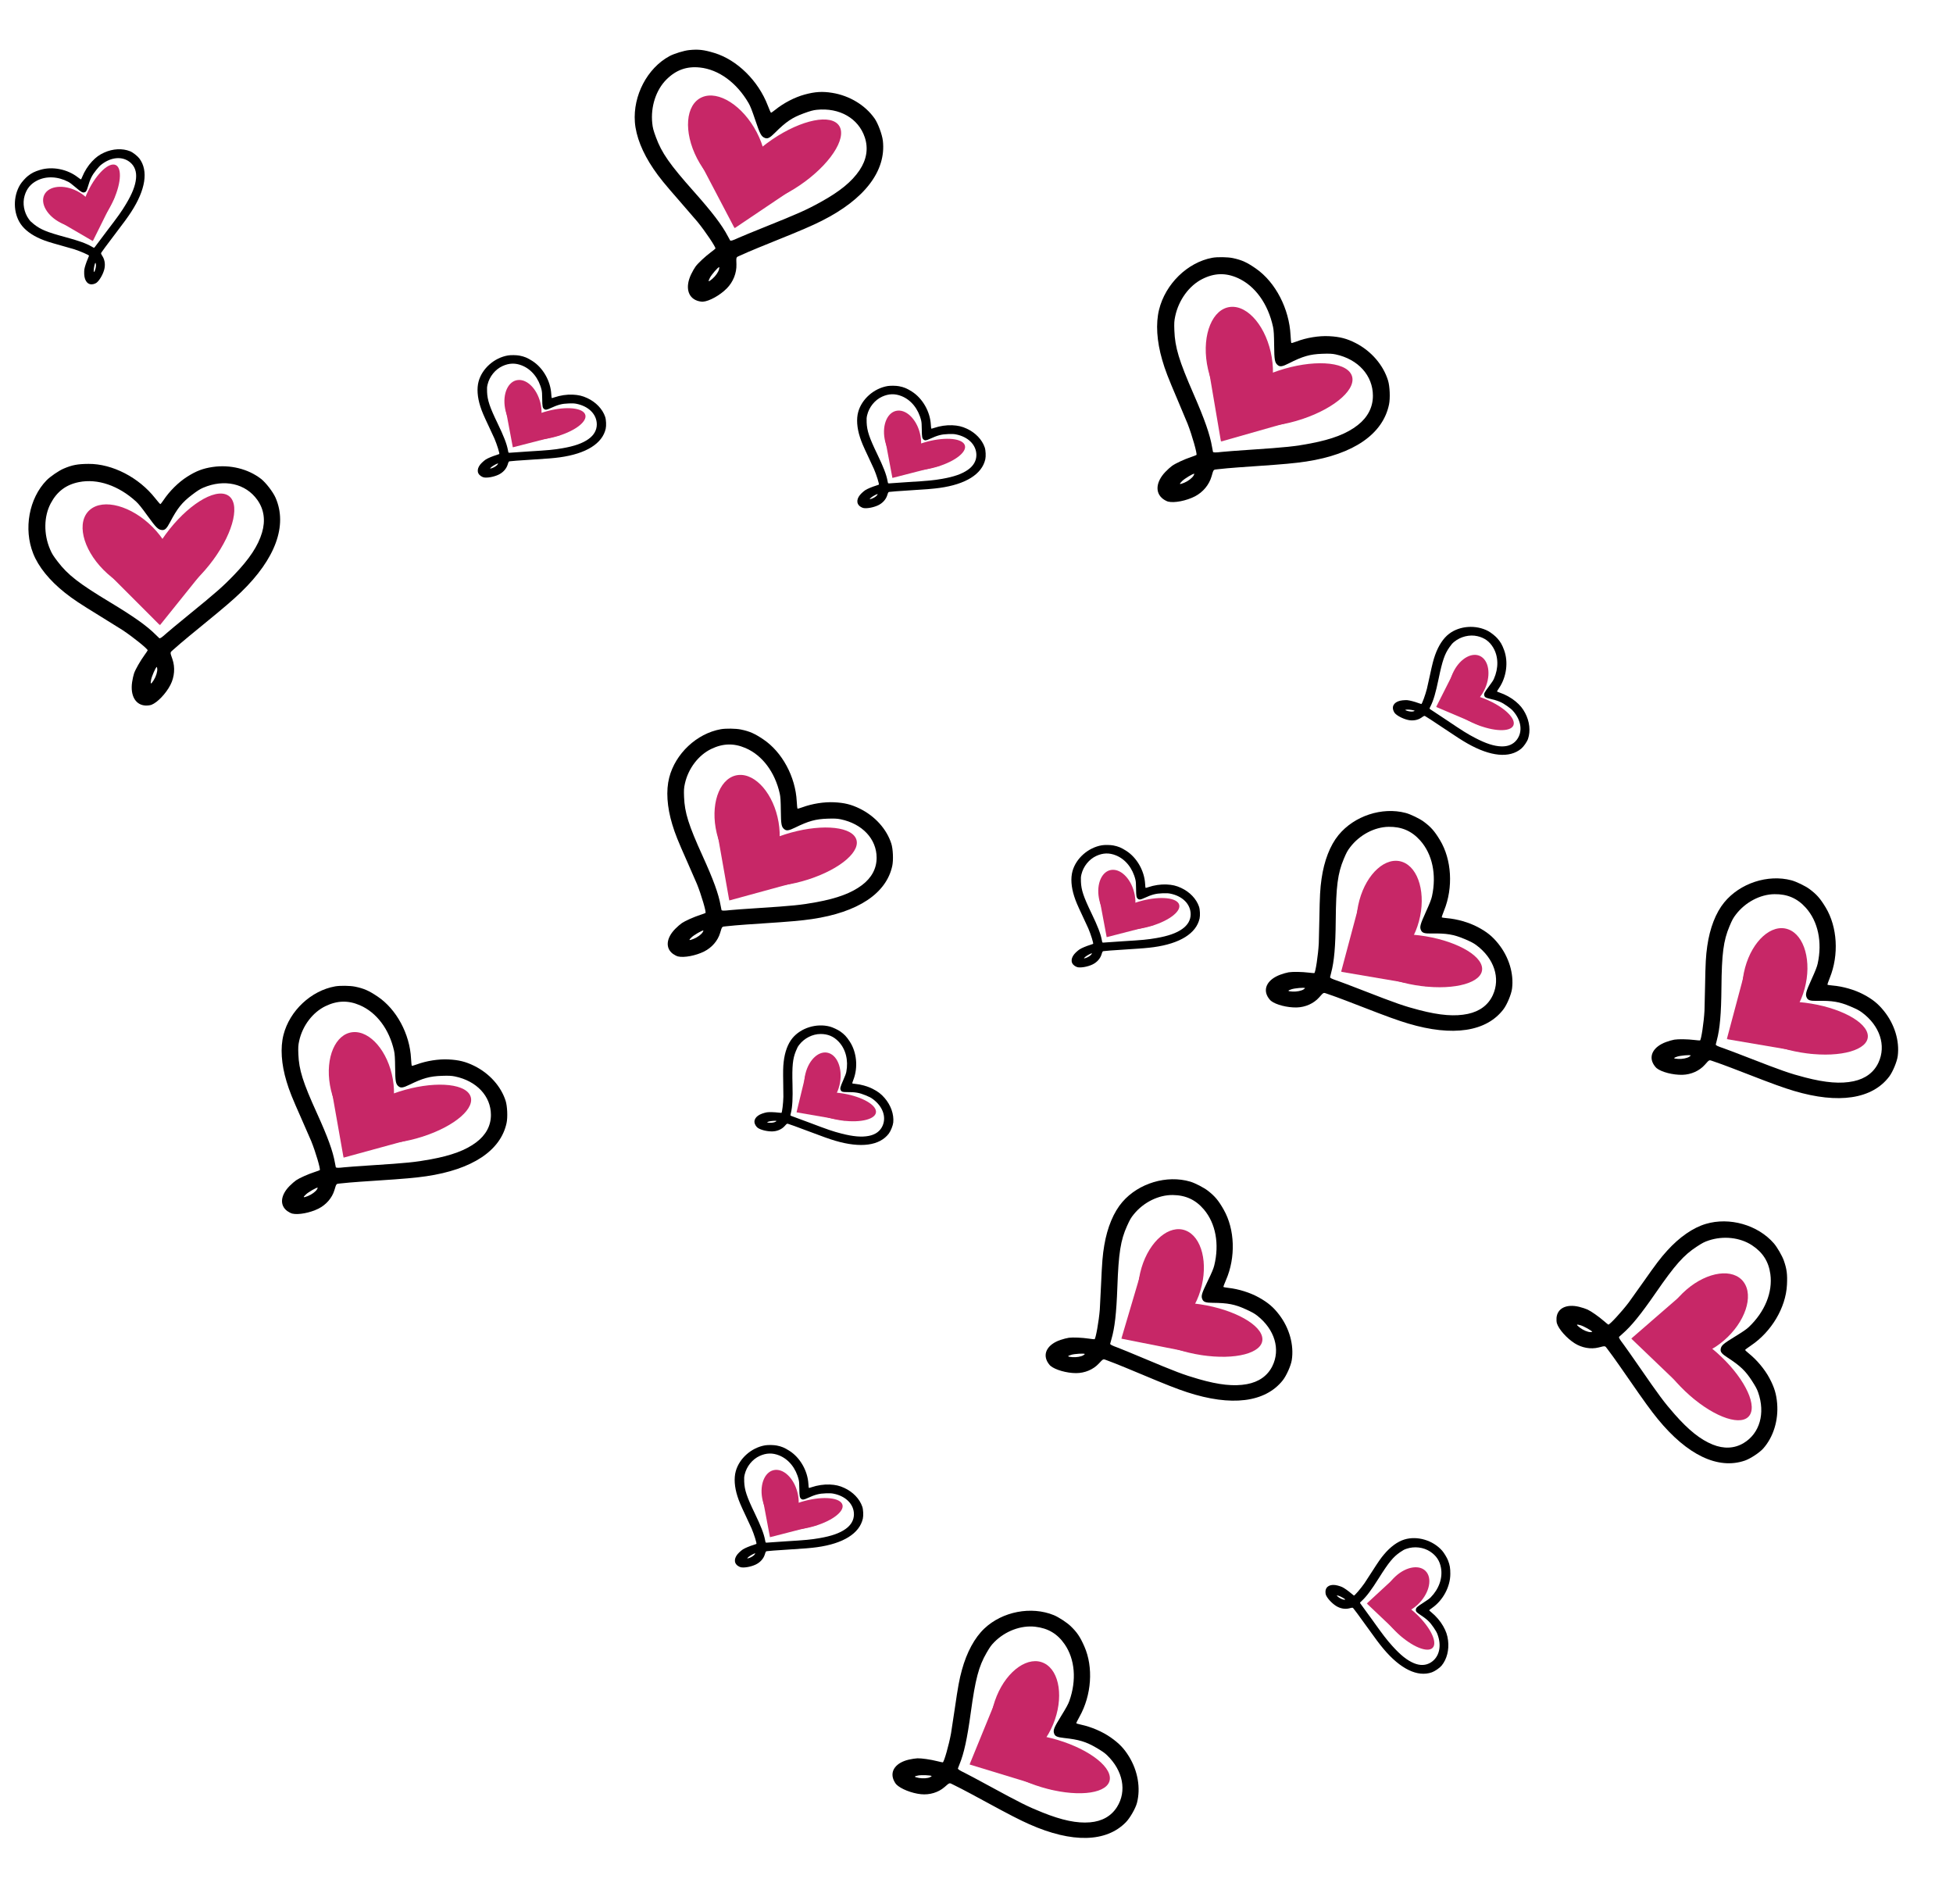 <svg width="319" height="311" viewBox="0 0 319 311" fill="none" xmlns="http://www.w3.org/2000/svg">
<path d="M60.438 184.899C63.275 184.629 64.943 180.755 64.165 176.247C63.387 171.739 60.457 168.303 57.62 168.573C54.784 168.843 53.116 172.717 53.894 177.225C54.672 181.733 57.602 185.169 60.438 184.899Z" fill="#C72767"/>
<path d="M76.77 178.861C75.721 176.828 70.543 176.567 65.202 178.278C59.862 179.99 56.383 183.026 57.431 185.059C58.48 187.093 63.658 187.354 68.999 185.642C74.339 183.931 77.818 180.895 76.77 178.861Z" fill="#C72767"/>
<path d="M56.105 189.011L54.12 177.77L65.971 180.989L56.105 189.011Z" fill="#C72767"/>
<path d="M56.106 189.069L61.025 178.38L69.746 185.338L56.106 189.069Z" fill="#C72767"/>
<path d="M47.731 198.203C47.528 198.152 47.166 197.967 46.926 197.792C45.651 196.858 45.803 195.204 47.305 193.688C47.641 193.349 48.122 192.931 48.373 192.761C48.926 192.385 50.31 191.768 51.379 191.42C51.81 191.28 52.194 191.139 52.232 191.106C52.385 190.971 51.556 188.153 50.845 186.39C50.691 186.009 49.965 184.347 49.231 182.696C47.704 179.262 47.28 178.202 46.809 176.648C45.943 173.784 45.767 171.117 46.307 169.004C47.309 165.077 50.813 161.791 54.743 161.094C55.551 160.95 57.193 160.975 58.008 161.143C59.444 161.44 60.241 161.789 61.673 162.751C64.758 164.821 66.934 168.857 67.139 172.888C67.171 173.512 67.229 174.042 67.267 174.066C67.306 174.09 67.663 173.99 68.061 173.844C69.665 173.255 71.619 172.947 73.243 173.027C74.941 173.11 76.058 173.387 77.45 174.072C79.926 175.291 81.833 177.412 82.589 179.788C82.866 180.659 82.944 182.462 82.744 183.402C81.782 187.922 77.138 191.001 69.616 192.105C67.889 192.358 65.95 192.529 61.656 192.808C59.685 192.935 57.637 193.082 57.104 193.134C56.571 193.186 55.871 193.254 55.549 193.286C54.894 193.35 54.953 193.281 54.623 194.377C54.24 195.651 53.271 196.769 52.002 197.403C50.638 198.084 48.71 198.445 47.731 198.203V198.203ZM50.286 195.34C50.902 195.098 51.562 194.614 51.776 194.247C51.868 194.09 51.914 193.962 51.878 193.962C51.634 193.962 50.38 194.69 49.976 195.067C49.426 195.58 49.505 195.649 50.286 195.34ZM56.273 190.639C56.704 190.59 58.699 190.445 60.705 190.316C66.442 189.947 67.829 189.807 70.362 189.341C73.772 188.713 76.077 187.851 77.788 186.563C79.372 185.369 80.191 183.842 80.187 182.083C80.181 179.02 77.856 176.538 74.301 175.803C73.748 175.689 73.262 175.667 72.155 175.705C70.208 175.772 69.08 176.084 66.854 177.171C65.854 177.659 65.473 177.717 65.114 177.435C64.638 177.06 64.562 176.654 64.54 174.386C64.525 172.835 64.481 172.132 64.365 171.615C63.575 168.09 61.511 165.345 58.766 164.168C56.859 163.351 55.071 163.4 53.165 164.323C51.074 165.335 49.419 167.514 48.872 169.977C48.711 170.703 48.69 171.031 48.733 172.169C48.829 174.72 49.469 176.751 51.773 181.82C53.54 185.709 54.375 188.008 54.706 189.899C54.764 190.229 54.827 190.551 54.847 190.614C54.889 190.752 55.223 190.758 56.273 190.639V190.639Z" fill="black"/>
<path d="M164.247 286.959C166.79 288.244 170.268 285.858 172.015 281.63C173.763 277.402 173.119 272.933 170.576 271.648C168.033 270.363 164.555 272.748 162.808 276.976C161.06 281.204 161.704 285.674 164.247 286.959Z" fill="#C72767"/>
<path d="M181.28 290.567C181.479 288.288 177.239 285.304 171.809 283.902C166.38 282.499 161.817 283.21 161.618 285.489C161.42 287.769 165.66 290.753 171.09 292.155C176.519 293.558 181.082 292.847 181.28 290.567Z" fill="#C72767"/>
<path d="M158.388 288.124L162.707 277.557L171.012 286.604L158.388 288.124Z" fill="#C72767"/>
<path d="M158.358 288.173L168.223 281.758L171.885 292.297L158.358 288.173Z" fill="#C72767"/>
<path d="M146.401 291.428C146.256 291.277 146.048 290.927 145.939 290.651C145.359 289.181 146.371 287.863 148.45 287.383C148.915 287.275 149.544 287.179 149.848 287.168C150.516 287.146 152.016 287.362 153.105 287.639C153.545 287.751 153.945 287.836 153.994 287.828C154.196 287.796 154.998 284.97 155.338 283.1C155.411 282.695 155.684 280.902 155.944 279.115C156.486 275.395 156.692 274.272 157.124 272.708C157.919 269.823 159.194 267.474 160.778 265.975C163.722 263.188 168.439 262.279 172.134 263.787C172.894 264.097 174.269 264.994 174.869 265.571C175.925 266.588 176.413 267.309 177.111 268.886C178.615 272.284 178.301 276.858 176.323 280.377C176.017 280.922 175.783 281.401 175.803 281.441C175.823 281.482 176.178 281.588 176.593 281.677C178.263 282.035 180.08 282.817 181.411 283.751C182.803 284.727 183.6 285.558 184.412 286.88C185.855 289.232 186.336 292.043 185.708 294.456C185.477 295.341 184.58 296.908 183.91 297.596C180.685 300.905 175.114 301.03 168.163 297.95C166.567 297.243 164.836 296.353 161.056 294.297C159.322 293.353 157.511 292.384 157.032 292.143C156.554 291.903 155.925 291.587 155.636 291.442C155.048 291.147 155.135 291.12 154.271 291.871C153.267 292.744 151.851 293.172 150.44 293.031C148.922 292.879 147.099 292.155 146.401 291.428V291.428ZM150.089 290.371C150.739 290.495 151.556 290.437 151.933 290.241C152.094 290.158 152.202 290.074 152.171 290.055C151.965 289.924 150.516 289.871 149.973 289.974C149.234 290.115 149.264 290.215 150.089 290.371ZM157.661 289.59C158.052 289.779 159.816 290.72 161.582 291.682C166.631 294.431 167.878 295.053 170.269 296.01C173.488 297.3 175.898 297.801 178.032 297.624C180.008 297.46 181.516 296.605 182.452 295.116C184.081 292.522 183.438 289.182 180.824 286.663C180.418 286.272 180.019 285.994 179.062 285.435C177.379 284.453 176.259 284.115 173.797 283.846C172.691 283.725 172.337 283.571 172.185 283.141C171.982 282.57 172.134 282.186 173.326 280.256C174.141 278.937 174.479 278.319 174.657 277.82C175.87 274.417 175.589 270.994 173.896 268.534C172.719 266.825 171.181 265.913 169.076 265.676C166.768 265.416 164.205 266.376 162.428 268.166C161.904 268.694 161.712 268.961 161.14 269.946C159.861 272.154 159.318 274.214 158.561 279.73C157.981 283.962 157.46 286.352 156.731 288.128C156.604 288.438 156.486 288.744 156.468 288.808C156.43 288.947 156.71 289.13 157.661 289.59L157.661 289.59Z" fill="black"/>
<path d="M224.735 156.76C227.42 157.711 230.567 154.903 231.763 150.487C232.96 146.071 231.753 141.72 229.067 140.769C226.382 139.817 223.235 142.625 222.039 147.041C220.843 151.457 222.05 155.808 224.735 156.76Z" fill="#C72767"/>
<path d="M242.089 158.175C241.996 155.889 237.411 153.467 231.847 152.766C226.284 152.065 221.848 153.35 221.941 155.636C222.034 157.922 226.619 160.344 232.182 161.045C237.746 161.746 242.181 160.461 242.089 158.175Z" fill="#C72767"/>
<path d="M219.071 158.66L222.013 147.63L231.4 155.548L219.071 158.66Z" fill="#C72767"/>
<path d="M219.048 158.712L228.018 151.096L232.989 161.084L219.048 158.712Z" fill="#C72767"/>
<path d="M207.602 163.46C207.439 163.329 207.188 163.008 207.044 162.748C206.282 161.363 207.119 159.928 209.119 159.187C209.567 159.021 210.179 158.846 210.479 158.797C211.139 158.689 212.654 158.714 213.77 158.85C214.22 158.905 214.628 158.939 214.676 158.924C214.871 158.867 215.309 155.962 215.408 154.064C215.429 153.653 215.472 151.84 215.503 150.034C215.567 146.276 215.63 145.136 215.859 143.529C216.281 140.566 217.247 138.075 218.628 136.386C221.194 133.248 225.757 131.748 229.614 132.773C230.407 132.984 231.885 133.7 232.553 134.196C233.73 135.07 234.305 135.723 235.199 137.199C237.122 140.378 237.392 144.955 235.877 148.697C235.643 149.276 235.471 149.781 235.496 149.819C235.521 149.857 235.887 149.917 236.31 149.952C238.012 150.095 239.914 150.64 241.353 151.397C242.857 152.189 243.753 152.912 244.726 154.12C246.457 156.269 247.291 158.996 246.974 161.47C246.858 162.377 246.167 164.044 245.59 164.812C242.811 168.504 237.301 169.336 230.016 167.164C228.343 166.665 226.513 166.003 222.502 164.443C220.662 163.728 218.743 162.997 218.237 162.819C217.732 162.641 217.069 162.408 216.763 162.3C216.143 162.083 216.226 162.045 215.464 162.899C214.579 163.893 213.229 164.498 211.811 164.537C210.287 164.579 208.386 164.093 207.602 163.46V163.46ZM211.126 161.943C211.786 161.983 212.588 161.822 212.938 161.58C213.087 161.477 213.183 161.38 213.151 161.365C212.929 161.262 211.485 161.393 210.96 161.564C210.245 161.797 210.287 161.893 211.126 161.943ZM218.536 160.206C218.948 160.344 220.818 161.054 222.691 161.783C228.049 163.869 229.365 164.327 231.858 164.973C235.215 165.843 237.669 166.033 239.763 165.587C241.703 165.173 243.089 164.133 243.828 162.537C245.115 159.758 244.053 156.527 241.14 154.361C240.688 154.024 240.257 153.799 239.237 153.366C237.443 152.606 236.288 152.413 233.812 152.459C232.7 152.48 232.329 152.371 232.123 151.964C231.85 151.424 231.952 151.023 232.889 148.958C233.53 147.545 233.786 146.89 233.899 146.372C234.67 142.843 233.957 139.483 231.965 137.258C230.58 135.713 228.938 135.003 226.821 135.036C224.498 135.071 222.079 136.349 220.543 138.351C220.091 138.941 219.934 139.229 219.492 140.28C218.504 142.632 218.227 144.744 218.177 150.312C218.139 154.584 217.926 157.02 217.429 158.874C217.342 159.198 217.263 159.516 217.254 159.582C217.234 159.725 217.535 159.871 218.536 160.206L218.536 160.206Z" fill="black"/>
<path d="M287.735 167.76C290.42 168.711 293.567 165.903 294.763 161.487C295.96 157.071 294.753 152.72 292.067 151.769C289.382 150.817 286.235 153.625 285.039 158.041C283.843 162.457 285.05 166.808 287.735 167.76Z" fill="#C72767"/>
<path d="M305.089 169.175C304.996 166.889 300.411 164.467 294.847 163.766C289.284 163.065 284.848 164.35 284.941 166.636C285.034 168.922 289.619 171.344 295.182 172.045C300.746 172.746 305.181 171.461 305.089 169.175Z" fill="#C72767"/>
<path d="M282.071 169.66L285.013 158.63L294.4 166.548L282.071 169.66Z" fill="#C72767"/>
<path d="M282.048 169.712L291.018 162.096L295.989 172.084L282.048 169.712Z" fill="#C72767"/>
<path d="M270.602 174.46C270.439 174.329 270.188 174.008 270.044 173.748C269.282 172.363 270.119 170.928 272.119 170.187C272.567 170.021 273.179 169.846 273.479 169.797C274.139 169.689 275.654 169.714 276.77 169.85C277.22 169.905 277.628 169.939 277.676 169.924C277.871 169.867 278.309 166.962 278.408 165.064C278.429 164.653 278.472 162.84 278.503 161.034C278.567 157.276 278.63 156.136 278.859 154.529C279.281 151.566 280.247 149.075 281.628 147.386C284.194 144.248 288.757 142.748 292.614 143.773C293.407 143.984 294.885 144.7 295.553 145.196C296.73 146.07 297.305 146.723 298.199 148.199C300.122 151.378 300.392 155.955 298.877 159.697C298.643 160.276 298.471 160.781 298.496 160.819C298.521 160.857 298.887 160.917 299.31 160.952C301.012 161.095 302.914 161.64 304.353 162.397C305.857 163.189 306.753 163.912 307.726 165.12C309.457 167.269 310.291 169.996 309.974 172.47C309.858 173.377 309.167 175.044 308.59 175.812C305.811 179.504 300.301 180.336 293.016 178.164C291.343 177.665 289.513 177.003 285.502 175.443C283.662 174.728 281.743 173.997 281.237 173.819C280.732 173.641 280.069 173.408 279.763 173.3C279.143 173.083 279.226 173.045 278.464 173.899C277.579 174.893 276.229 175.498 274.811 175.537C273.287 175.579 271.386 175.093 270.602 174.46V174.46ZM274.126 172.943C274.786 172.983 275.588 172.822 275.938 172.58C276.087 172.477 276.183 172.38 276.151 172.365C275.929 172.262 274.485 172.393 273.96 172.564C273.245 172.797 273.287 172.893 274.126 172.943ZM281.536 171.206C281.948 171.344 283.818 172.054 285.691 172.783C291.049 174.869 292.365 175.327 294.858 175.973C298.215 176.843 300.669 177.033 302.763 176.587C304.703 176.173 306.089 175.133 306.828 173.537C308.115 170.758 307.053 167.527 304.14 165.361C303.688 165.024 303.257 164.799 302.237 164.366C300.443 163.606 299.288 163.413 296.812 163.459C295.7 163.48 295.329 163.371 295.123 162.964C294.85 162.424 294.952 162.023 295.889 159.958C296.53 158.545 296.786 157.89 296.899 157.372C297.67 153.843 296.957 150.483 294.965 148.258C293.58 146.713 291.938 146.003 289.821 146.036C287.498 146.071 285.079 147.349 283.543 149.351C283.091 149.941 282.934 150.229 282.492 151.28C281.504 153.632 281.227 155.744 281.177 161.312C281.139 165.584 280.926 168.02 280.429 169.874C280.342 170.198 280.263 170.516 280.254 170.582C280.234 170.725 280.535 170.871 281.536 171.206L281.536 171.206Z" fill="black"/>
<path d="M123.438 142.899C126.275 142.629 127.943 138.755 127.165 134.247C126.387 129.739 123.457 126.303 120.62 126.573C117.784 126.843 116.116 130.717 116.894 135.225C117.672 139.733 120.602 143.169 123.438 142.899Z" fill="#C72767"/>
<path d="M139.77 136.861C138.721 134.828 133.543 134.567 128.202 136.278C122.862 137.99 119.383 141.026 120.431 143.059C121.48 145.093 126.658 145.354 131.999 143.642C137.339 141.931 140.818 138.895 139.77 136.861Z" fill="#C72767"/>
<path d="M119.106 147.011L117.12 135.77L128.971 138.989L119.106 147.011Z" fill="#C72767"/>
<path d="M119.106 147.069L124.025 136.38L132.746 143.338L119.106 147.069Z" fill="#C72767"/>
<path d="M110.731 156.203C110.528 156.152 110.166 155.967 109.926 155.792C108.651 154.858 108.804 153.204 110.305 151.688C110.641 151.349 111.122 150.931 111.373 150.761C111.926 150.385 113.31 149.768 114.379 149.42C114.81 149.28 115.194 149.139 115.232 149.106C115.385 148.971 114.556 146.153 113.845 144.39C113.691 144.009 112.965 142.347 112.231 140.696C110.704 137.262 110.28 136.202 109.809 134.648C108.943 131.784 108.767 129.117 109.307 127.004C110.309 123.077 113.813 119.791 117.743 119.094C118.551 118.95 120.193 118.975 121.008 119.143C122.444 119.44 123.241 119.789 124.674 120.751C127.758 122.821 129.934 126.857 130.139 130.888C130.171 131.512 130.229 132.042 130.267 132.066C130.306 132.09 130.663 131.99 131.061 131.844C132.665 131.255 134.619 130.947 136.243 131.027C137.941 131.11 139.058 131.387 140.45 132.072C142.926 133.291 144.833 135.412 145.589 137.788C145.866 138.659 145.943 140.462 145.744 141.402C144.783 145.922 140.138 149.001 132.616 150.105C130.889 150.358 128.95 150.529 124.656 150.808C122.686 150.935 120.637 151.082 120.104 151.134C119.57 151.186 118.871 151.254 118.549 151.286C117.894 151.35 117.953 151.281 117.623 152.377C117.24 153.651 116.271 154.769 115.002 155.403C113.638 156.084 111.71 156.445 110.731 156.203V156.203ZM113.286 153.34C113.902 153.098 114.562 152.614 114.776 152.247C114.868 152.09 114.914 151.962 114.878 151.962C114.634 151.962 113.38 152.69 112.976 153.067C112.427 153.58 112.505 153.649 113.286 153.34ZM119.273 148.639C119.704 148.59 121.699 148.445 123.705 148.316C129.442 147.947 130.829 147.807 133.362 147.341C136.772 146.713 139.077 145.851 140.788 144.563C142.372 143.369 143.19 141.842 143.187 140.083C143.181 137.02 140.855 134.538 137.301 133.803C136.748 133.689 136.262 133.667 135.155 133.705C133.208 133.772 132.08 134.084 129.854 135.171C128.854 135.659 128.473 135.717 128.114 135.435C127.638 135.06 127.562 134.654 127.54 132.386C127.525 130.835 127.481 130.132 127.365 129.615C126.575 126.09 124.511 123.345 121.766 122.168C119.859 121.351 118.071 121.4 116.165 122.323C114.074 123.335 112.419 125.514 111.872 127.977C111.711 128.703 111.69 129.031 111.733 130.169C111.829 132.72 112.469 134.751 114.773 139.82C116.54 143.709 117.375 146.008 117.706 147.899C117.764 148.229 117.827 148.551 117.847 148.614C117.889 148.752 118.223 148.758 119.273 148.639V148.639Z" fill="black"/>
<path d="M188.89 216.83C191.549 217.854 194.77 215.131 196.085 210.749C197.399 206.367 196.31 201.985 193.651 200.961C190.992 199.938 187.771 202.661 186.456 207.043C185.142 211.425 186.231 215.807 188.89 216.83Z" fill="#C72767"/>
<path d="M206.2 218.711C206.169 216.424 201.65 213.88 196.107 213.03C190.565 212.179 186.096 213.345 186.128 215.632C186.159 217.92 190.677 220.464 196.22 221.314C201.763 222.164 206.231 220.999 206.2 218.711Z" fill="#C72767"/>
<path d="M183.178 218.578L186.415 207.631L195.586 215.798L183.178 218.578Z" fill="#C72767"/>
<path d="M183.153 218.63L192.324 211.257L197.025 221.375L183.153 218.63Z" fill="#C72767"/>
<path d="M171.583 223.069C171.424 222.933 171.182 222.606 171.045 222.341C170.321 220.937 171.196 219.525 173.215 218.838C173.667 218.684 174.284 218.525 174.585 218.484C175.248 218.394 176.762 218.46 177.873 218.626C178.322 218.693 178.729 218.737 178.777 218.724C178.974 218.672 179.489 215.78 179.639 213.885C179.671 213.475 179.763 211.664 179.842 209.859C180.008 206.104 180.101 204.966 180.373 203.366C180.874 200.416 181.907 197.951 183.333 196.301C185.982 193.233 190.584 191.855 194.412 192.984C195.199 193.216 196.657 193.971 197.312 194.485C198.465 195.39 199.022 196.059 199.875 197.558C201.713 200.787 201.86 205.37 200.245 209.07C199.995 209.642 199.81 210.142 199.834 210.181C199.858 210.22 200.223 210.289 200.644 210.336C202.342 210.525 204.228 211.12 205.646 211.916C207.129 212.748 208.005 213.495 208.945 214.728C210.618 216.924 211.378 219.672 210.995 222.136C210.855 223.04 210.119 224.688 209.521 225.44C206.645 229.056 201.115 229.74 193.89 227.373C192.231 226.829 190.42 226.118 186.452 224.451C184.632 223.687 182.733 222.904 182.232 222.713C181.732 222.522 181.075 222.271 180.773 222.155C180.159 221.921 180.242 221.885 179.458 222.719C178.547 223.688 177.181 224.257 175.762 224.258C174.237 224.259 172.351 223.722 171.583 223.069V223.069ZM175.147 221.647C175.806 221.704 176.612 221.565 176.968 221.332C177.12 221.233 177.218 221.139 177.187 221.123C176.968 221.014 175.521 221.106 174.991 221.264C174.27 221.477 174.31 221.574 175.147 221.647ZM182.601 220.109C183.01 220.258 184.86 221.018 186.713 221.797C192.012 224.026 193.316 224.519 195.79 225.232C199.123 226.192 201.57 226.448 203.676 226.058C205.626 225.697 207.04 224.694 207.822 223.119C209.183 220.374 208.208 217.116 205.354 214.873C204.911 214.524 204.486 214.287 203.478 213.828C201.705 213.019 200.556 212.795 198.079 212.775C196.967 212.766 196.6 212.647 196.405 212.235C196.146 211.687 196.258 211.29 197.251 209.25C197.93 207.856 198.203 207.207 198.33 206.693C199.195 203.185 198.573 199.807 196.641 197.53C195.299 195.948 193.676 195.195 191.559 195.17C189.236 195.144 186.783 196.356 185.195 198.316C184.726 198.893 184.561 199.178 184.092 200.216C183.041 202.541 182.707 204.644 182.508 210.209C182.355 214.478 182.077 216.908 181.53 218.748C181.435 219.069 181.347 219.386 181.336 219.451C181.312 219.593 181.609 219.748 182.601 220.109L182.601 220.109Z" fill="black"/>
<path d="M272.244 220.184C273.934 222.478 278.114 221.918 281.581 218.933C285.049 215.948 286.49 211.669 284.8 209.375C283.111 207.081 278.931 207.641 275.463 210.625C271.996 213.61 270.555 217.89 272.244 220.184Z" fill="#C72767"/>
<path d="M285.818 231.089C287.023 229.144 284.585 224.568 280.372 220.867C276.16 217.166 271.767 215.742 270.561 217.686C269.356 219.631 271.794 224.207 276.007 227.908C280.22 231.609 284.612 233.033 285.818 231.089Z" fill="#C72767"/>
<path d="M266.49 218.58L275.112 211.099L278.442 222.919L266.49 218.58Z" fill="#C72767"/>
<path d="M266.441 218.611L278.139 217.336L276.652 228.394L266.441 218.611Z" fill="#C72767"/>
<path d="M254.301 216.121C254.24 215.921 254.213 215.515 254.24 215.219C254.386 213.645 255.883 212.926 257.955 213.435C258.419 213.549 259.024 213.747 259.299 213.875C259.906 214.156 261.147 215.026 261.994 215.764C262.336 216.062 262.655 216.319 262.702 216.334C262.896 216.396 264.888 214.237 266.035 212.72C266.282 212.393 267.335 210.916 268.374 209.438C270.535 206.362 271.226 205.454 272.317 204.252C274.328 202.036 276.525 200.515 278.615 199.891C282.5 198.733 287.119 200.05 289.737 203.062C290.276 203.682 291.098 205.103 291.373 205.888C291.857 207.272 291.967 208.136 291.878 209.859C291.688 213.569 289.344 217.51 285.991 219.758C285.472 220.106 285.047 220.428 285.047 220.473C285.046 220.519 285.316 220.774 285.645 221.04C286.975 222.113 288.243 223.631 289.01 225.064C289.812 226.564 290.148 227.665 290.276 229.211C290.503 231.961 289.664 234.687 288.014 236.557C287.409 237.243 285.902 238.236 284.993 238.547C280.622 240.046 275.594 237.644 270.781 231.759C269.676 230.408 268.532 228.833 266.087 225.293C264.964 223.668 263.785 221.986 263.467 221.556C263.148 221.125 262.73 220.56 262.537 220.3C262.146 219.772 262.235 219.787 261.125 220.067C259.836 220.393 258.379 220.136 257.183 219.373C255.897 218.553 254.596 217.085 254.301 216.121V216.121ZM258.07 216.842C258.594 217.245 259.349 217.562 259.774 217.558C259.956 217.556 260.089 217.529 260.071 217.499C259.945 217.289 258.676 216.588 258.145 216.435C257.423 216.227 257.404 216.33 258.07 216.842ZM265.179 219.561C265.443 219.906 266.593 221.542 267.735 223.196C271.001 227.928 271.833 229.045 273.535 230.979C275.826 233.582 277.751 235.116 279.735 235.921C281.573 236.666 283.304 236.583 284.811 235.676C287.436 234.097 288.369 230.826 287.172 227.399C286.986 226.867 286.755 226.438 286.154 225.508C285.095 223.872 284.248 223.065 282.171 221.714C281.239 221.108 280.993 220.81 281.051 220.358C281.127 219.757 281.437 219.482 283.371 218.298C284.694 217.488 285.274 217.089 285.658 216.724C288.275 214.234 289.569 211.053 289.168 208.094C288.889 206.037 287.927 204.529 286.156 203.369C284.213 202.095 281.493 201.796 279.1 202.592C278.394 202.827 278.102 202.977 277.147 203.6C275.009 204.993 273.596 206.586 270.431 211.168C268.004 214.682 266.461 216.58 265.01 217.836C264.756 218.056 264.513 218.275 264.468 218.325C264.371 218.431 264.538 218.721 265.179 219.561L265.179 219.561Z" fill="black"/>
<path d="M86.227 70.822C87.843 70.677 88.794 68.599 88.35 66.18C87.907 63.761 86.237 61.918 84.621 62.063C83.005 62.208 82.055 64.286 82.498 66.705C82.941 69.124 84.611 70.967 86.227 70.822Z" fill="#C72767"/>
<path d="M95.532 67.583C94.935 66.492 91.984 66.352 88.941 67.27C85.899 68.188 83.916 69.817 84.513 70.908C85.111 71.999 88.062 72.139 91.104 71.221C94.147 70.303 96.129 68.674 95.532 67.583Z" fill="#C72767"/>
<path d="M83.758 73.028L82.626 66.997L89.379 68.724L83.758 73.028Z" fill="#C72767"/>
<path d="M83.758 73.059L86.561 67.324L91.531 71.058L83.758 73.059Z" fill="#C72767"/>
<path d="M78.987 77.96C78.871 77.933 78.664 77.833 78.527 77.739C77.801 77.238 77.888 76.35 78.743 75.537C78.935 75.355 79.209 75.132 79.352 75.04C79.667 74.838 80.456 74.507 81.065 74.321C81.311 74.246 81.529 74.17 81.551 74.152C81.638 74.08 81.166 72.568 80.76 71.622C80.673 71.418 80.259 70.526 79.841 69.64C78.971 67.797 78.729 67.229 78.461 66.395C77.967 64.859 77.867 63.428 78.175 62.294C78.746 60.187 80.743 58.424 82.982 58.05C83.442 57.973 84.378 57.987 84.842 58.077C85.66 58.236 86.114 58.423 86.931 58.939C88.688 60.05 89.928 62.215 90.045 64.378C90.063 64.713 90.096 64.997 90.118 65.01C90.14 65.023 90.344 64.969 90.57 64.891C91.484 64.575 92.597 64.41 93.523 64.452C94.49 64.497 95.127 64.646 95.92 65.013C97.331 65.667 98.417 66.805 98.848 68.08C99.006 68.547 99.05 69.515 98.936 70.019C98.388 72.444 95.742 74.096 91.456 74.688C90.472 74.824 89.367 74.916 86.921 75.065C85.798 75.133 84.631 75.212 84.327 75.24C84.023 75.268 83.624 75.305 83.441 75.322C83.068 75.356 83.102 75.319 82.913 75.907C82.695 76.591 82.143 77.19 81.42 77.53C80.642 77.896 79.544 78.09 78.987 77.96V77.96ZM80.442 76.424C80.793 76.294 81.169 76.034 81.291 75.837C81.344 75.753 81.37 75.684 81.349 75.684C81.21 75.684 80.496 76.075 80.266 76.277C79.952 76.552 79.997 76.589 80.442 76.424ZM83.853 73.902C84.099 73.876 85.236 73.797 86.379 73.728C89.648 73.53 90.438 73.455 91.881 73.205C93.824 72.868 95.138 72.406 96.112 71.715C97.015 71.074 97.481 70.255 97.48 69.311C97.476 67.668 96.151 66.336 94.125 65.942C93.811 65.881 93.534 65.869 92.903 65.889C91.793 65.925 91.151 66.093 89.882 66.676C89.313 66.938 89.095 66.969 88.891 66.817C88.62 66.616 88.576 66.398 88.564 65.181C88.556 64.349 88.53 63.973 88.464 63.695C88.014 61.804 86.838 60.331 85.274 59.7C84.187 59.261 83.169 59.288 82.083 59.783C80.891 60.326 79.948 61.495 79.636 62.816C79.544 63.206 79.533 63.382 79.557 63.992C79.612 65.361 79.977 66.451 81.289 69.17C82.296 71.257 82.772 72.49 82.961 73.504C82.994 73.681 83.03 73.854 83.041 73.888C83.065 73.962 83.255 73.966 83.853 73.902V73.902Z" fill="black"/>
<path d="M15.081 36.048C16.028 34.731 15.077 32.653 12.957 31.407C10.837 30.16 8.351 30.218 7.404 31.535C6.457 32.853 7.407 34.931 9.527 36.177C11.647 37.423 14.133 37.366 15.081 36.048Z" fill="#C72767"/>
<path d="M18.714 26.89C17.498 26.628 15.463 28.769 14.168 31.672C12.873 34.574 12.809 37.139 14.025 37.401C15.241 37.662 17.277 35.521 18.572 32.619C19.866 29.716 19.93 27.151 18.714 26.89Z" fill="#C72767"/>
<path d="M15.135 39.359L9.832 36.271L15.554 32.292L15.135 39.359Z" fill="#C72767"/>
<path d="M15.159 39.379L12.653 33.508L18.727 32.19L15.159 39.379Z" fill="#C72767"/>
<path d="M15.746 46.193C15.65 46.263 15.44 46.355 15.279 46.397C14.425 46.619 13.81 45.972 13.755 44.794C13.742 44.529 13.752 44.176 13.776 44.008C13.83 43.637 14.095 42.824 14.352 42.242C14.456 42.007 14.542 41.791 14.542 41.764C14.545 41.65 13.092 41.019 12.111 40.707C11.899 40.64 10.954 40.37 10.011 40.107C8.047 39.56 7.459 39.371 6.653 39.029C5.168 38.398 4.02 37.538 3.363 36.564C2.143 34.754 2.114 32.091 3.296 30.152C3.538 29.753 4.16 29.054 4.532 28.762C5.187 28.247 5.626 28.026 6.55 27.746C8.54 27.142 10.989 27.62 12.702 28.946C12.967 29.151 13.204 29.312 13.228 29.304C13.252 29.296 13.344 29.107 13.433 28.884C13.792 27.986 14.395 27.036 15.032 26.363C15.698 25.66 16.227 25.276 17.024 24.916C18.441 24.276 20.012 24.198 21.259 24.706C21.716 24.892 22.476 25.492 22.783 25.907C24.26 27.907 23.779 30.99 21.425 34.62C20.884 35.453 20.231 36.349 18.744 38.298C18.062 39.192 17.358 40.127 17.181 40.375C17.003 40.623 16.77 40.949 16.663 41.099C16.445 41.403 16.439 41.353 16.761 41.88C17.135 42.492 17.228 43.302 17.012 44.072C16.781 44.899 16.209 45.857 15.746 46.193V46.193ZM15.536 44.088C15.667 43.737 15.716 43.283 15.647 43.062C15.618 42.967 15.583 42.902 15.57 42.918C15.479 43.023 15.307 43.819 15.31 44.126C15.313 44.542 15.37 44.533 15.536 44.088ZM15.858 39.858C15.999 39.655 16.683 38.744 17.378 37.834C19.366 35.231 19.826 34.584 20.581 33.329C21.597 31.638 22.105 30.342 22.22 29.153C22.326 28.051 22.011 27.162 21.295 26.547C20.05 25.475 18.176 25.607 16.553 26.881C16.301 27.079 16.111 27.281 15.714 27.772C15.015 28.635 14.722 29.23 14.334 30.571C14.159 31.173 14.041 31.358 13.793 31.414C13.463 31.488 13.27 31.378 12.341 30.592C11.706 30.054 11.405 29.827 11.152 29.695C9.426 28.799 7.543 28.726 6.043 29.496C5 30.032 4.354 30.82 4.019 31.965C3.65 33.222 3.918 34.7 4.714 35.8C4.948 36.124 5.074 36.248 5.552 36.629C6.623 37.482 7.686 37.919 10.602 38.704C12.839 39.306 14.083 39.753 14.974 40.273C15.13 40.364 15.284 40.45 15.317 40.464C15.389 40.494 15.516 40.352 15.858 39.858L15.858 39.858Z" fill="black"/>
<path d="M148.227 75.822C149.843 75.677 150.794 73.599 150.35 71.18C149.907 68.761 148.237 66.918 146.621 67.063C145.005 67.208 144.055 69.286 144.498 71.705C144.941 74.124 146.611 75.967 148.227 75.822Z" fill="#C72767"/>
<path d="M157.532 72.583C156.935 71.492 153.984 71.352 150.941 72.27C147.899 73.188 145.916 74.817 146.513 75.908C147.111 76.999 150.062 77.139 153.104 76.221C156.147 75.303 158.129 73.674 157.532 72.583Z" fill="#C72767"/>
<path d="M145.758 78.028L144.626 71.997L151.379 73.724L145.758 78.028Z" fill="#C72767"/>
<path d="M145.759 78.059L148.561 72.324L153.53 76.058L145.759 78.059Z" fill="#C72767"/>
<path d="M140.986 82.96C140.871 82.933 140.664 82.833 140.527 82.739C139.801 82.238 139.888 81.35 140.744 80.537C140.935 80.355 141.209 80.132 141.352 80.04C141.667 79.838 142.456 79.507 143.065 79.321C143.311 79.246 143.529 79.17 143.551 79.152C143.638 79.08 143.166 77.568 142.76 76.622C142.673 76.418 142.259 75.526 141.841 74.64C140.971 72.797 140.729 72.229 140.461 71.395C139.967 69.859 139.867 68.428 140.175 67.294C140.746 65.187 142.743 63.424 144.982 63.05C145.442 62.973 146.378 62.987 146.842 63.077C147.66 63.236 148.114 63.423 148.931 63.939C150.688 65.05 151.928 67.215 152.045 69.378C152.063 69.713 152.096 69.997 152.118 70.01C152.14 70.023 152.343 69.969 152.57 69.891C153.484 69.575 154.597 69.41 155.523 69.452C156.49 69.497 157.127 69.646 157.92 70.013C159.331 70.667 160.417 71.805 160.848 73.08C161.006 73.547 161.05 74.515 160.936 75.019C160.389 77.444 157.742 79.096 153.456 79.688C152.472 79.824 151.367 79.916 148.921 80.065C147.798 80.133 146.631 80.212 146.327 80.24C146.023 80.268 145.624 80.305 145.441 80.322C145.068 80.356 145.102 80.319 144.913 80.907C144.695 81.591 144.143 82.19 143.42 82.53C142.642 82.896 141.544 83.09 140.986 82.96V82.96ZM142.442 81.424C142.793 81.294 143.169 81.034 143.291 80.837C143.344 80.753 143.37 80.684 143.349 80.684C143.21 80.684 142.496 81.075 142.266 81.277C141.952 81.552 141.997 81.589 142.442 81.424ZM145.853 78.902C146.099 78.876 147.236 78.797 148.379 78.728C151.648 78.53 152.438 78.455 153.881 78.205C155.824 77.868 157.138 77.406 158.112 76.715C159.015 76.074 159.481 75.255 159.48 74.311C159.476 72.668 158.151 71.336 156.125 70.942C155.811 70.881 155.534 70.869 154.903 70.889C153.793 70.925 153.151 71.093 151.882 71.676C151.313 71.938 151.095 71.969 150.891 71.817C150.62 71.616 150.576 71.398 150.564 70.181C150.556 69.349 150.53 68.973 150.464 68.695C150.014 66.804 148.838 65.331 147.274 64.7C146.187 64.261 145.169 64.288 144.083 64.783C142.891 65.326 141.948 66.495 141.636 67.816C141.545 68.206 141.533 68.382 141.557 68.993C141.612 70.361 141.976 71.451 143.289 74.17C144.296 76.257 144.772 77.49 144.961 78.504C144.994 78.681 145.03 78.854 145.041 78.888C145.065 78.962 145.255 78.966 145.853 78.902V78.902Z" fill="black"/>
<path d="M203.887 67.644C206.811 67.354 208.531 63.198 207.729 58.36C206.927 53.523 203.906 49.836 200.981 50.126C198.057 50.416 196.337 54.572 197.139 59.41C197.942 64.247 200.963 67.934 203.887 67.644Z" fill="#C72767"/>
<path d="M220.725 61.166C219.644 58.983 214.305 58.703 208.799 60.54C203.293 62.377 199.705 65.634 200.786 67.816C201.867 69.998 207.207 70.278 212.713 68.442C218.219 66.605 221.806 63.348 220.725 61.166Z" fill="#C72767"/>
<path d="M199.419 72.057L197.372 59.995L209.591 63.448L199.419 72.057Z" fill="#C72767"/>
<path d="M199.42 72.118L204.492 60.648L213.484 68.115L199.42 72.118Z" fill="#C72767"/>
<path d="M190.785 81.919C190.576 81.865 190.202 81.667 189.954 81.478C188.64 80.476 188.797 78.701 190.345 77.075C190.692 76.711 191.188 76.263 191.447 76.08C192.017 75.676 193.444 75.014 194.546 74.642C194.991 74.491 195.387 74.339 195.425 74.304C195.583 74.16 194.728 71.136 193.995 69.244C193.837 68.835 193.088 67.052 192.331 65.28C190.757 61.595 190.319 60.458 189.835 58.791C188.941 55.717 188.76 52.856 189.316 50.589C190.35 46.374 193.963 42.849 198.014 42.1C198.848 41.947 200.541 41.973 201.381 42.154C202.861 42.472 203.683 42.847 205.16 43.878C208.341 46.1 210.584 50.431 210.796 54.757C210.828 55.426 210.888 55.995 210.928 56.02C210.968 56.046 211.336 55.939 211.746 55.782C213.4 55.15 215.414 54.819 217.088 54.905C218.84 54.994 219.992 55.292 221.427 56.027C223.98 57.334 225.945 59.61 226.725 62.159C227.011 63.095 227.091 65.03 226.885 66.038C225.894 70.887 221.105 74.191 213.349 75.376C211.568 75.648 209.569 75.832 205.142 76.13C203.11 76.267 200.998 76.425 200.448 76.48C199.899 76.536 199.177 76.609 198.845 76.643C198.17 76.712 198.231 76.638 197.891 77.814C197.496 79.181 196.497 80.381 195.188 81.061C193.782 81.791 191.794 82.179 190.785 81.919V81.919ZM193.419 78.848C194.054 78.588 194.734 78.068 194.956 77.674C195.05 77.506 195.098 77.368 195.061 77.368C194.809 77.368 193.516 78.15 193.1 78.554C192.533 79.105 192.614 79.178 193.419 78.848ZM199.592 73.803C200.037 73.751 202.093 73.595 204.162 73.456C210.077 73.06 211.507 72.91 214.118 72.41C217.635 71.737 220.011 70.812 221.775 69.429C223.408 68.149 224.252 66.509 224.249 64.622C224.242 61.335 221.845 58.673 218.179 57.884C217.61 57.761 217.109 57.737 215.967 57.779C213.959 57.851 212.796 58.185 210.501 59.351C209.471 59.875 209.077 59.937 208.708 59.635C208.217 59.233 208.138 58.797 208.116 56.363C208.101 54.699 208.055 53.945 207.936 53.391C207.121 49.608 204.992 46.662 202.163 45.4C200.196 44.523 198.353 44.576 196.388 45.566C194.232 46.652 192.526 48.99 191.961 51.632C191.795 52.411 191.773 52.763 191.818 53.985C191.917 56.721 192.576 58.901 194.952 64.341C196.774 68.513 197.635 70.98 197.977 73.009C198.036 73.363 198.102 73.709 198.121 73.777C198.165 73.925 198.509 73.931 199.592 73.803V73.803Z" fill="black"/>
<path d="M122.838 31.641C125.528 30.459 125.876 25.974 123.615 21.623C121.353 17.273 117.338 14.703 114.648 15.885C111.957 17.066 111.61 21.551 113.871 25.902C116.133 30.253 120.147 32.822 122.838 31.641Z" fill="#C72767"/>
<path d="M136.84 20.264C135.137 18.524 129.973 19.912 125.307 23.364C120.641 26.816 118.24 31.025 119.943 32.765C121.647 34.505 126.811 33.117 131.477 29.665C136.143 26.213 138.544 22.004 136.84 20.264Z" fill="#C72767"/>
<path d="M119.957 37.22L114.273 26.386L126.961 25.884L119.957 37.22Z" fill="#C72767"/>
<path d="M119.977 37.278L121.246 24.802L132.108 29.115L119.977 37.278Z" fill="#C72767"/>
<path d="M114.803 49.272C114.587 49.286 114.171 49.213 113.877 49.11C112.317 48.565 111.917 46.828 112.885 44.803C113.101 44.349 113.434 43.77 113.623 43.515C114.041 42.955 115.192 41.883 116.124 41.188C116.501 40.907 116.83 40.64 116.856 40.594C116.961 40.408 115.212 37.798 113.928 36.226C113.651 35.887 112.387 34.423 111.119 32.973C108.48 29.957 107.711 29.011 106.734 27.577C104.932 24.931 103.874 22.267 103.7 19.939C103.377 15.611 105.72 11.14 109.341 9.173C110.085 8.769 111.703 8.27 112.558 8.181C114.064 8.025 114.962 8.126 116.685 8.65C120.398 9.777 123.873 13.2 125.414 17.247C125.653 17.873 125.885 18.396 125.931 18.408C125.977 18.42 126.294 18.203 126.635 17.927C128.012 16.814 129.825 15.876 131.443 15.438C133.136 14.98 134.323 14.907 135.915 15.161C138.748 15.613 141.322 17.168 142.853 19.35C143.415 20.151 144.09 21.966 144.206 22.988C144.767 27.906 141.237 32.531 134.23 36.06C132.621 36.871 130.777 37.665 126.66 39.32C124.771 40.08 122.812 40.884 122.306 41.108C121.801 41.331 121.138 41.624 120.832 41.759C120.212 42.034 120.247 41.944 120.288 43.168C120.335 44.59 119.758 46.04 118.724 47.092C117.613 48.223 115.843 49.207 114.803 49.272V49.272ZM116.357 45.536C116.88 45.092 117.365 44.387 117.454 43.944C117.492 43.755 117.494 43.609 117.459 43.621C117.219 43.699 116.232 44.843 115.962 45.356C115.593 46.055 115.693 46.1 116.357 45.536ZM120.662 38.828C121.069 38.64 122.976 37.854 124.9 37.082C130.402 34.873 131.714 34.287 134.042 33.002C137.177 31.273 139.15 29.657 140.399 27.796C141.555 26.073 141.849 24.252 141.262 22.459C140.237 19.336 137.132 17.547 133.403 17.933C132.824 17.993 132.34 18.125 131.267 18.518C129.381 19.209 128.379 19.887 126.558 21.707C125.74 22.524 125.385 22.705 124.94 22.532C124.349 22.302 124.139 21.912 123.364 19.605C122.834 18.027 122.557 17.325 122.271 16.834C120.325 13.49 117.388 11.348 114.307 11.025C112.165 10.8 110.429 11.422 108.868 12.972C107.154 14.673 106.256 17.424 106.538 20.112C106.621 20.904 106.71 21.245 107.131 22.393C108.073 24.964 109.375 26.832 113.319 31.268C116.344 34.671 117.927 36.75 118.881 38.572C119.047 38.891 119.216 39.199 119.256 39.258C119.343 39.385 119.673 39.284 120.662 38.828L120.662 38.828Z" fill="black"/>
<path d="M27.17 95.886C29.388 93.958 28.388 89.573 24.935 86.09C21.483 82.608 16.886 81.347 14.668 83.275C12.45 85.203 13.451 89.588 16.903 93.071C20.356 96.553 24.952 97.813 27.17 95.886Z" fill="#C72767"/>
<path d="M37.16 80.862C35.016 79.707 30.498 82.567 27.069 87.25C23.639 91.932 22.597 96.664 24.741 97.819C26.884 98.974 31.402 96.115 34.832 91.432C38.261 86.749 39.303 82.017 37.16 80.862Z" fill="#C72767"/>
<path d="M26.078 102.069L17.431 93.414L29.397 89.164L26.078 102.069Z" fill="#C72767"/>
<path d="M26.114 102.119L23.618 89.829L35.272 90.719L26.114 102.119Z" fill="#C72767"/>
<path d="M24.738 115.109C24.536 115.186 24.116 115.24 23.805 115.229C22.154 115.172 21.256 113.633 21.578 111.411C21.65 110.914 21.795 110.262 21.901 109.962C22.133 109.303 22.914 107.938 23.597 106.997C23.873 106.617 24.108 106.264 24.119 106.213C24.165 106.004 21.719 104.031 20.026 102.912C19.66 102.67 18.018 101.648 16.377 100.641C12.961 98.545 11.946 97.87 10.586 96.791C8.08 94.8 6.277 92.571 5.42 90.399C3.826 86.363 4.734 81.398 7.606 78.444C8.197 77.837 9.594 76.879 10.383 76.541C11.775 75.944 12.662 75.774 14.464 75.762C18.343 75.735 22.678 77.97 25.353 81.376C25.767 81.904 26.144 82.333 26.192 82.331C26.239 82.329 26.477 82.029 26.721 81.663C27.705 80.192 29.157 78.757 30.572 77.858C32.052 76.918 33.164 76.495 34.76 76.264C37.599 75.855 40.519 76.574 42.629 78.203C43.403 78.8 44.587 80.333 45.002 81.274C46.999 85.804 45.003 91.269 39.361 96.721C38.066 97.972 36.541 99.278 33.102 102.082C31.524 103.369 29.892 104.719 29.476 105.083C29.06 105.446 28.513 105.923 28.262 106.143C27.752 106.59 27.759 106.494 28.161 107.65C28.629 108.994 28.508 110.55 27.834 111.862C27.109 113.271 25.712 114.737 24.738 115.109V115.109ZM25.111 111.08C25.478 110.5 25.733 109.683 25.686 109.234C25.665 109.042 25.624 108.902 25.595 108.923C25.389 109.069 24.786 110.454 24.68 111.025C24.536 111.802 24.645 111.815 25.111 111.08ZM27.229 103.395C27.561 103.094 29.149 101.778 30.756 100.468C35.353 96.724 36.432 95.775 38.273 93.856C40.753 91.273 42.156 89.144 42.795 86.996C43.388 85.007 43.128 83.182 42.033 81.644C40.127 78.966 36.631 78.181 33.185 79.657C32.65 79.887 32.227 80.157 31.319 80.851C29.723 82.071 28.968 83.016 27.77 85.295C27.232 86.318 26.947 86.597 26.471 86.564C25.838 86.52 25.521 86.21 24.096 84.237C23.121 82.888 22.648 82.3 22.23 81.916C19.377 79.302 15.937 78.129 12.899 78.736C10.787 79.158 9.314 80.267 8.283 82.212C7.153 84.345 7.113 87.239 8.181 89.721C8.496 90.453 8.682 90.752 9.425 91.723C11.088 93.898 12.887 95.295 17.971 98.359C21.871 100.709 24 102.223 25.452 103.68C25.705 103.935 25.958 104.179 26.014 104.223C26.135 104.319 26.42 104.125 27.229 103.395L27.229 103.395Z" fill="black"/>
<path d="M133.269 180.64C134.802 181.171 136.522 179.667 137.111 177.279C137.7 174.892 136.935 172.525 135.402 171.994C133.869 171.462 132.148 172.967 131.559 175.354C130.97 177.742 131.736 180.108 133.269 180.64Z" fill="#C72767"/>
<path d="M143.083 181.507C142.987 180.267 140.354 178.928 137.202 178.516C134.051 178.103 131.574 178.774 131.671 180.014C131.768 181.254 134.401 182.594 137.552 183.006C140.703 183.419 143.18 182.747 143.083 181.507Z" fill="#C72767"/>
<path d="M130.111 181.638L131.556 175.674L137.004 180.021L130.111 181.638Z" fill="#C72767"/>
<path d="M130.099 181.666L135.01 177.588L138.008 183.032L130.099 181.666Z" fill="#C72767"/>
<path d="M123.736 184.174C123.641 184.102 123.494 183.927 123.408 183.785C122.951 183.029 123.395 182.256 124.509 181.866C124.758 181.779 125.1 181.687 125.268 181.662C125.638 181.608 126.493 181.63 127.125 181.71C127.38 181.742 127.611 181.763 127.637 181.756C127.747 181.726 127.937 180.153 127.956 179.124C127.96 178.902 127.949 177.919 127.931 176.94C127.895 174.902 127.908 174.284 128.006 173.414C128.186 171.81 128.683 170.465 129.429 169.557C130.815 167.871 133.359 167.083 135.554 167.662C136.006 167.781 136.853 168.177 137.24 168.45C137.921 168.931 138.258 169.288 138.79 170.094C139.936 171.829 140.178 174.312 139.396 176.332C139.275 176.645 139.188 176.918 139.203 176.938C139.218 176.959 139.425 176.994 139.664 177.015C140.627 177.103 141.71 177.409 142.536 177.828C143.4 178.266 143.92 178.663 144.492 179.324C145.51 180.499 146.033 181.983 145.903 183.322C145.855 183.813 145.497 184.714 145.187 185.126C143.691 187.113 140.6 187.532 136.449 186.312C135.496 186.032 134.451 185.662 132.159 184.793C131.107 184.395 130.01 183.987 129.722 183.888C129.433 183.788 129.055 183.658 128.88 183.598C128.526 183.477 128.572 183.456 128.159 183.915C127.679 184.449 126.93 184.769 126.131 184.782C125.272 184.796 124.191 184.522 123.736 184.174V184.174ZM125.694 183.372C126.067 183.397 126.516 183.315 126.709 183.185C126.791 183.13 126.843 183.078 126.825 183.07C126.698 183.013 125.886 183.076 125.593 183.166C125.194 183.288 125.22 183.34 125.694 183.372ZM129.84 182.473C130.075 182.55 131.143 182.945 132.214 183.352C135.276 184.514 136.027 184.77 137.445 185.134C139.355 185.625 140.743 185.743 141.915 185.513C143.001 185.3 143.763 184.744 144.149 183.883C144.821 182.383 144.159 180.625 142.474 179.434C142.213 179.249 141.965 179.124 141.381 178.884C140.355 178.461 139.7 178.349 138.304 178.36C137.677 178.365 137.466 178.304 137.342 178.082C137.177 177.788 137.227 177.571 137.716 176.456C138.05 175.694 138.182 175.34 138.235 175.06C138.601 173.151 138.134 171.325 136.967 170.107C136.156 169.261 135.217 168.867 134.023 168.872C132.714 168.878 131.374 169.557 130.547 170.634C130.303 170.951 130.22 171.107 129.992 171.674C129.48 172.944 129.365 174.087 129.445 177.106C129.506 179.422 129.433 180.742 129.189 181.744C129.146 181.919 129.108 182.091 129.104 182.127C129.096 182.204 129.268 182.285 129.84 182.473L129.84 182.473Z" fill="black"/>
<path d="M226.451 262.781C227.433 264.073 229.698 263.775 231.512 262.114C233.326 260.454 234.001 258.06 233.02 256.768C232.039 255.476 229.773 255.774 227.959 257.435C226.145 259.095 225.47 261.489 226.451 262.781Z" fill="#C72767"/>
<path d="M234.139 268.945C234.746 267.859 233.297 265.284 230.903 263.194C228.509 261.104 226.076 260.29 225.469 261.375C224.861 262.461 226.31 265.035 228.704 267.125C231.099 269.216 233.532 270.03 234.139 268.945Z" fill="#C72767"/>
<path d="M223.271 261.861L227.78 257.699L229.903 264.337L223.271 261.861Z" fill="#C72767"/>
<path d="M223.245 261.878L229.593 261.207L229.069 267.4L223.245 261.878Z" fill="#C72767"/>
<path d="M216.558 260.438C216.52 260.326 216.494 260.098 216.501 259.932C216.54 259.05 217.338 258.653 218.481 258.946C218.737 259.011 219.072 259.124 219.226 259.197C219.565 259.357 220.264 259.849 220.745 260.266C220.939 260.434 221.12 260.579 221.146 260.588C221.254 260.624 222.284 259.42 222.87 258.575C222.997 258.392 223.533 257.568 224.061 256.743C225.16 255.027 225.513 254.52 226.077 253.85C227.117 252.615 228.276 251.771 229.4 251.429C231.488 250.794 234.042 251.549 235.549 253.247C235.859 253.597 236.344 254.396 236.514 254.838C236.814 255.616 236.897 256.1 236.893 257.065C236.886 259.145 235.71 261.345 233.939 262.593C233.665 262.786 233.442 262.965 233.442 262.991C233.443 263.016 233.597 263.16 233.784 263.311C234.537 263.917 235.268 264.772 235.724 265.579C236.2 266.423 236.412 267.041 236.522 267.908C236.717 269.451 236.33 270.976 235.479 272.018C235.167 272.4 234.371 272.951 233.883 273.123C231.538 273.947 228.732 272.582 225.954 269.265C225.316 268.504 224.651 267.616 223.225 265.623C222.571 264.708 221.884 263.761 221.699 263.518C221.514 263.276 221.271 262.957 221.159 262.811C220.932 262.513 220.981 262.522 220.383 262.675C219.688 262.853 218.887 262.704 218.214 262.272C217.492 261.807 216.744 260.979 216.558 260.438V260.438ZM218.633 260.856C218.929 261.084 219.349 261.264 219.581 261.263C219.68 261.263 219.752 261.249 219.741 261.231C219.667 261.113 218.957 260.716 218.663 260.628C218.264 260.509 218.256 260.566 218.633 260.856ZM222.581 262.406C222.734 262.6 223.404 263.522 224.07 264.453C225.974 267.118 226.457 267.748 227.436 268.838C228.753 270.305 229.843 271.172 230.946 271.631C231.968 272.056 232.91 272.015 233.709 271.512C235.1 270.637 235.524 268.807 234.782 266.881C234.667 266.582 234.529 266.341 234.177 265.817C233.557 264.896 233.074 264.441 231.906 263.676C231.382 263.332 231.24 263.165 231.26 262.911C231.286 262.575 231.447 262.422 232.472 261.765C233.172 261.316 233.478 261.094 233.678 260.891C235.041 259.505 235.665 257.726 235.369 256.066C235.163 254.912 234.6 254.063 233.603 253.406C232.51 252.685 231.019 252.507 229.734 252.945C229.355 253.074 229.2 253.157 228.695 253.502C227.565 254.276 226.835 255.163 225.228 257.72C223.995 259.682 223.203 260.74 222.444 261.439C222.311 261.561 222.184 261.683 222.161 261.71C222.111 261.77 222.21 261.933 222.581 262.406L222.581 262.406Z" fill="black"/>
<path d="M183.227 150.822C184.843 150.677 185.794 148.599 185.35 146.18C184.907 143.761 183.237 141.918 181.621 142.063C180.005 142.208 179.055 144.286 179.498 146.705C179.941 149.124 181.611 150.967 183.227 150.822Z" fill="#C72767"/>
<path d="M192.532 147.583C191.935 146.492 188.984 146.352 185.941 147.27C182.899 148.188 180.916 149.817 181.513 150.908C182.111 151.999 185.062 152.139 188.104 151.221C191.147 150.303 193.129 148.674 192.532 147.583Z" fill="#C72767"/>
<path d="M180.758 153.028L179.626 146.997L186.379 148.724L180.758 153.028Z" fill="#C72767"/>
<path d="M180.759 153.059L183.561 147.324L188.53 151.058L180.759 153.059Z" fill="#C72767"/>
<path d="M175.986 157.96C175.871 157.933 175.664 157.833 175.527 157.739C174.801 157.238 174.888 156.35 175.744 155.537C175.935 155.355 176.209 155.131 176.352 155.04C176.667 154.838 177.456 154.507 178.065 154.321C178.311 154.246 178.529 154.17 178.551 154.152C178.638 154.08 178.166 152.568 177.76 151.622C177.673 151.417 177.259 150.526 176.841 149.64C175.971 147.797 175.729 147.229 175.461 146.395C174.967 144.859 174.867 143.428 175.175 142.294C175.746 140.187 177.743 138.424 179.982 138.05C180.442 137.973 181.378 137.987 181.842 138.077C182.66 138.236 183.114 138.423 183.931 138.939C185.688 140.05 186.928 142.215 187.045 144.378C187.063 144.713 187.096 144.997 187.118 145.01C187.14 145.023 187.343 144.969 187.57 144.891C188.484 144.575 189.597 144.41 190.523 144.452C191.49 144.497 192.127 144.646 192.92 145.013C194.331 145.667 195.417 146.805 195.848 148.08C196.006 148.547 196.05 149.515 195.936 150.019C195.389 152.444 192.742 154.096 188.456 154.688C187.472 154.824 186.367 154.916 183.921 155.065C182.798 155.134 181.631 155.212 181.327 155.24C181.023 155.268 180.624 155.305 180.441 155.322C180.068 155.356 180.102 155.319 179.913 155.907C179.695 156.591 179.143 157.19 178.42 157.53C177.642 157.896 176.544 158.09 175.986 157.96V157.96ZM177.442 156.424C177.793 156.294 178.169 156.034 178.291 155.837C178.344 155.753 178.37 155.684 178.349 155.684C178.21 155.684 177.496 156.075 177.266 156.277C176.952 156.552 176.997 156.589 177.442 156.424ZM180.853 153.902C181.099 153.875 182.236 153.797 183.379 153.728C186.648 153.53 187.438 153.455 188.881 153.205C190.824 152.868 192.138 152.406 193.112 151.715C194.015 151.074 194.481 150.255 194.48 149.311C194.476 147.668 193.151 146.336 191.125 145.942C190.811 145.881 190.534 145.869 189.903 145.889C188.793 145.925 188.151 146.093 186.882 146.676C186.313 146.937 186.095 146.969 185.891 146.817C185.62 146.616 185.576 146.398 185.564 145.182C185.556 144.349 185.53 143.973 185.464 143.695C185.014 141.804 183.838 140.331 182.274 139.7C181.187 139.261 180.169 139.288 179.083 139.783C177.891 140.326 176.948 141.495 176.636 142.816C176.545 143.206 176.533 143.382 176.557 143.993C176.612 145.361 176.976 146.45 178.289 149.17C179.296 151.257 179.772 152.49 179.961 153.504C179.994 153.681 180.03 153.854 180.041 153.888C180.065 153.962 180.255 153.966 180.853 153.902V153.902Z" fill="black"/>
<path d="M237.896 115.182C239.267 116.049 241.285 114.977 242.404 112.787C243.522 110.597 243.317 108.119 241.946 107.251C240.575 106.384 238.556 107.456 237.438 109.646C236.32 111.836 236.525 114.315 237.896 115.182Z" fill="#C72767"/>
<path d="M247.253 118.267C247.442 117.038 245.185 115.132 242.211 114.012C239.236 112.891 236.672 112.979 236.483 114.209C236.294 115.438 238.552 117.343 241.526 118.464C244.5 119.584 247.064 119.496 247.253 118.267Z" fill="#C72767"/>
<path d="M234.594 115.433L237.362 109.956L241.674 115.432L234.594 115.433Z" fill="#C72767"/>
<path d="M234.576 115.458L240.288 112.608L241.964 118.593L234.576 115.458Z" fill="#C72767"/>
<path d="M227.808 116.447C227.732 116.356 227.629 116.151 227.577 115.993C227.305 115.154 227.914 114.502 229.087 114.377C229.35 114.348 229.704 114.337 229.873 114.351C230.246 114.383 231.073 114.599 231.67 114.822C231.911 114.912 232.131 114.984 232.159 114.983C232.272 114.979 232.816 113.491 233.069 112.494C233.124 112.278 233.338 111.319 233.544 110.361C233.973 108.369 234.127 107.771 234.421 106.946C234.963 105.426 235.753 104.229 236.687 103.516C238.421 102.19 241.078 102.004 243.083 103.068C243.496 103.287 244.231 103.867 244.544 104.22C245.097 104.844 245.344 105.269 245.678 106.175C246.399 108.125 246.067 110.598 244.845 112.387C244.656 112.664 244.509 112.909 244.518 112.933C244.528 112.956 244.722 113.038 244.95 113.113C245.868 113.418 246.852 113.963 247.561 114.56C248.302 115.183 248.717 115.689 249.123 116.463C249.846 117.839 250.017 119.403 249.584 120.677C249.425 121.145 248.872 121.94 248.475 122.271C246.566 123.863 243.461 123.566 239.698 121.43C238.834 120.94 237.901 120.341 235.867 118.973C234.934 118.344 233.959 117.697 233.701 117.535C233.443 117.372 233.104 117.159 232.948 117.061C232.631 116.862 232.681 116.853 232.174 117.205C231.585 117.615 230.782 117.756 230.001 117.586C229.162 117.404 228.171 116.89 227.808 116.447V116.447ZM229.897 116.113C230.255 116.223 230.711 116.245 230.928 116.163C231.021 116.128 231.083 116.09 231.067 116.077C230.957 115.993 230.152 115.869 229.846 115.889C229.43 115.917 229.443 115.974 229.897 116.113ZM234.139 116.184C234.35 116.313 235.3 116.942 236.25 117.582C238.966 119.412 239.639 119.832 240.936 120.511C242.684 121.426 244.008 121.857 245.202 121.9C246.308 121.941 247.177 121.573 247.749 120.823C248.745 119.516 248.502 117.653 247.134 116.109C246.921 115.869 246.709 115.691 246.195 115.324C245.292 114.678 244.68 114.42 243.319 114.112C242.708 113.974 242.516 113.866 242.446 113.622C242.352 113.297 242.45 113.098 243.18 112.124C243.68 111.458 243.889 111.144 244.005 110.884C244.797 109.108 244.759 107.224 243.901 105.772C243.304 104.763 242.48 104.165 241.316 103.898C240.04 103.604 238.581 103.96 237.53 104.819C237.22 105.072 237.104 105.205 236.752 105.705C235.964 106.824 235.591 107.911 234.979 110.869C234.511 113.137 234.138 114.406 233.672 115.326C233.59 115.487 233.514 115.646 233.502 115.68C233.476 115.753 233.625 115.871 234.139 116.184L234.139 116.184Z" fill="black"/>
<path d="M128.227 248.822C129.843 248.677 130.794 246.599 130.35 244.18C129.907 241.761 128.237 239.918 126.621 240.063C125.005 240.208 124.055 242.286 124.498 244.705C124.941 247.124 126.611 248.967 128.227 248.822Z" fill="#C72767"/>
<path d="M137.532 245.583C136.935 244.492 133.984 244.352 130.941 245.27C127.899 246.188 125.916 247.817 126.513 248.908C127.111 249.999 130.062 250.139 133.104 249.221C136.147 248.303 138.129 246.674 137.532 245.583Z" fill="#C72767"/>
<path d="M125.758 251.028L124.626 244.997L131.379 246.724L125.758 251.028Z" fill="#C72767"/>
<path d="M125.759 251.059L128.561 245.324L133.53 249.058L125.759 251.059Z" fill="#C72767"/>
<path d="M120.986 255.96C120.871 255.933 120.664 255.833 120.527 255.739C119.801 255.238 119.888 254.35 120.744 253.537C120.935 253.355 121.209 253.131 121.352 253.04C121.667 252.838 122.456 252.507 123.065 252.321C123.311 252.246 123.529 252.17 123.551 252.152C123.638 252.08 123.166 250.568 122.76 249.622C122.673 249.417 122.259 248.526 121.841 247.64C120.971 245.797 120.729 245.229 120.461 244.395C119.967 242.859 119.867 241.428 120.175 240.294C120.746 238.187 122.743 236.424 124.982 236.05C125.442 235.973 126.378 235.987 126.842 236.077C127.66 236.236 128.114 236.423 128.931 236.939C130.688 238.05 131.928 240.215 132.045 242.378C132.063 242.713 132.096 242.997 132.118 243.01C132.14 243.023 132.343 242.969 132.57 242.891C133.484 242.575 134.597 242.41 135.523 242.452C136.49 242.497 137.127 242.646 137.92 243.013C139.331 243.667 140.417 244.805 140.848 246.08C141.006 246.547 141.05 247.515 140.936 248.019C140.389 250.444 137.742 252.096 133.456 252.688C132.472 252.824 131.367 252.916 128.921 253.065C127.798 253.134 126.631 253.212 126.327 253.24C126.023 253.268 125.624 253.305 125.441 253.322C125.068 253.356 125.102 253.319 124.913 253.907C124.695 254.591 124.143 255.19 123.42 255.53C122.642 255.896 121.544 256.09 120.986 255.96V255.96ZM122.442 254.424C122.793 254.294 123.169 254.034 123.291 253.837C123.344 253.753 123.37 253.684 123.349 253.684C123.21 253.684 122.496 254.075 122.266 254.277C121.952 254.552 121.997 254.589 122.442 254.424ZM125.853 251.902C126.099 251.875 127.236 251.797 128.379 251.728C131.648 251.53 132.438 251.455 133.881 251.205C135.824 250.868 137.138 250.406 138.112 249.715C139.015 249.074 139.481 248.255 139.48 247.311C139.476 245.668 138.151 244.336 136.125 243.942C135.811 243.881 135.534 243.869 134.903 243.889C133.793 243.925 133.151 244.093 131.882 244.676C131.313 244.937 131.095 244.969 130.891 244.817C130.62 244.616 130.576 244.398 130.564 243.182C130.556 242.349 130.53 241.973 130.464 241.695C130.014 239.804 128.838 238.331 127.274 237.7C126.187 237.261 125.169 237.288 124.083 237.783C122.891 238.326 121.948 239.495 121.636 240.816C121.545 241.206 121.533 241.382 121.557 241.993C121.612 243.361 121.976 244.45 123.289 247.17C124.296 249.257 124.772 250.49 124.961 251.504C124.994 251.681 125.03 251.854 125.041 251.888C125.065 251.962 125.255 251.966 125.853 251.902V251.902Z" fill="black"/>
</svg>
